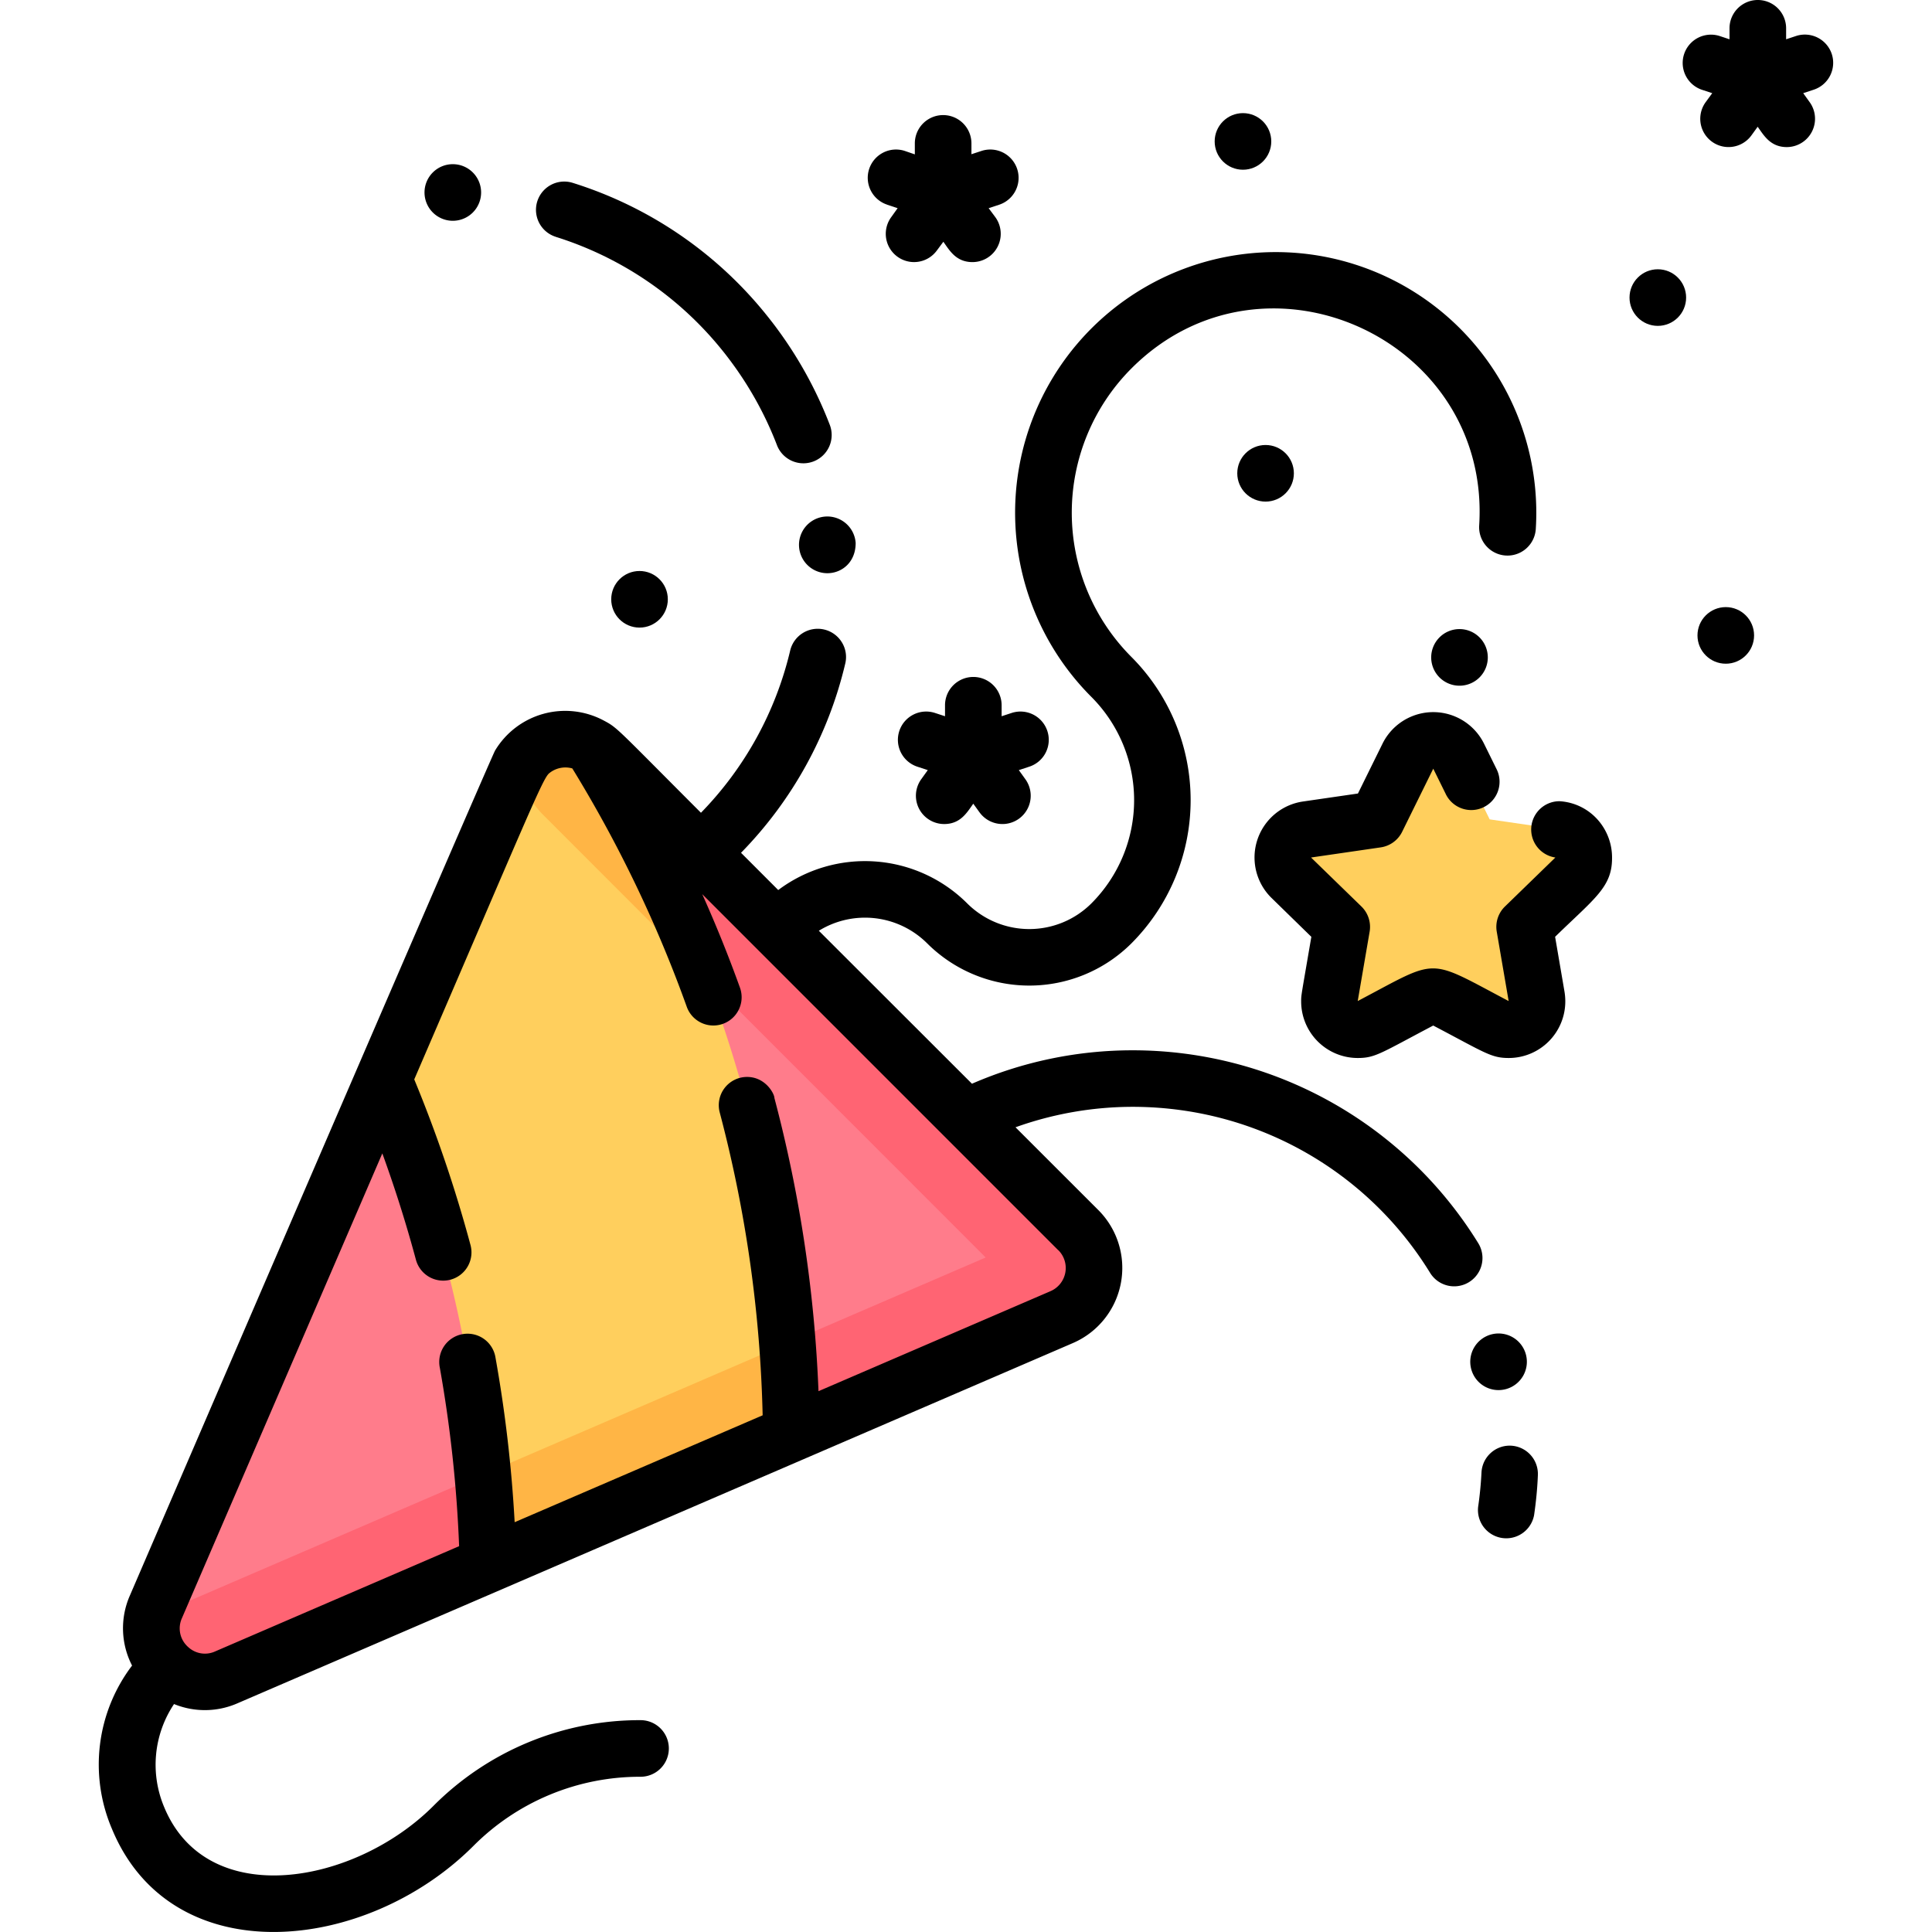 <svg xmlns="http://www.w3.org/2000/svg" viewBox="0 0 512 512"><path d="M159.82,200a14.2,14.2,0,0,0-23.07,4.42L41.28,425.89a14.19,14.19,0,0,0,18.64,18.65l221.43-95.48A14.2,14.2,0,0,0,285.77,326Z" style="fill:#ff7c8b"></path><path d="M159.82,200a14.19,14.19,0,0,0-22.28,2.88,22.36,22.36,0,0,0,6.37,13L261.22,333.25,51,423.89a22.35,22.35,0,0,0-10.78,9.78,14.22,14.22,0,0,0,19.68,10.87l221.43-95.48A14.2,14.2,0,0,0,285.77,326Z" style="fill:#ff6473"></path><path d="M129.33,414.61,209.69,380a349.6,349.6,0,0,0-52.9-182.23,14.21,14.21,0,0,0-20,6.73L101.59,286A350.31,350.31,0,0,1,129.33,414.61Z" style="fill:#ffcf5d"></path><path d="M187.19,259.22a348,348,0,0,0-30.39-61.47,14.22,14.22,0,0,0-19.26,5.17,22.37,22.37,0,0,0,6.38,13Z" style="fill:#ffb545"></path><path d="M129.33,414.61,209.69,380q-.1-12-1-24l-80.72,34.81Q129,402.65,129.33,414.61Z" style="fill:#ffb545"></path><path d="M413.27,219.83l-18.49-2.69-8.26-16.75a7.5,7.5,0,0,0-13.45,0l-8.26,16.75-18.49,2.69a7.49,7.49,0,0,0-4.15,12.78l13.37,13-3.15,18.41a7.49,7.49,0,0,0,10.87,7.9l13.05-6.86a7.47,7.47,0,0,1,7,0L396.33,272a7.49,7.49,0,0,0,10.87-7.9l-3.15-18.41,13.37-13A7.49,7.49,0,0,0,413.27,219.83Z" style="fill:#ffcf5d"></path><path d="M381.32,169.08a7.5,7.5,0,1,0,10.77-.16A7.49,7.49,0,0,0,381.32,169.08Z"></path><path d="M147.29,62.77a91.94,91.94,0,0,1,46.45,33.09,93.16,93.16,0,0,1,12.12,22,7.5,7.5,0,1,0,14-5.38,108.28,108.28,0,0,0-14.07-25.56c-.73-1-1.67-2.19-1.79-2.34a106.74,106.74,0,0,0-52.22-36.12,7.49,7.49,0,0,0-4.49,14.3Z"></path><path d="M120,58.51a7.5,7.5,0,1,0-7.5-7.54A7.51,7.51,0,0,0,120,58.51Z"></path><path d="M218.76,136.89a7.49,7.49,0,1,0,1,15c3.55-.23,7-3,7-8A7.53,7.53,0,0,0,218.76,136.89Z"></path><path d="M391.78,329.5a107.59,107.59,0,0,0-91.64-51.16h0a106.6,106.6,0,0,0-42.56,8.86L217,246.66A23.32,23.32,0,0,1,245.71,250a38.33,38.33,0,0,0,54.13,0,53.74,53.74,0,0,0,0-75.9,54.13,54.13,0,0,1,0-76.46C335,62.45,395.12,89.79,392,139.25a7.5,7.5,0,0,0,15,.94A69.06,69.06,0,1,0,289.24,184.7a38.72,38.72,0,0,1,0,54.7,23.31,23.31,0,0,1-32.93,0,38.33,38.33,0,0,0-50.07-3.53L196.38,226A106.71,106.71,0,0,0,224,175.86a7.41,7.41,0,0,0-.91-5.66,7.5,7.5,0,0,0-13.68,2.19,91.8,91.8,0,0,1-23.65,43C163,192.6,163.73,192.93,159.91,190.9a21.68,21.68,0,0,0-28.71,8c-1.15,1.92-92.1,213.1-96.81,224A21.54,21.54,0,0,0,35,441.39a43.39,43.39,0,0,0-5.33,43.29c15.87,38.32,67.29,33,95.76,4.54a62.27,62.27,0,0,1,44.32-18.36,7.5,7.5,0,1,0,0-15,77.17,77.17,0,0,0-54.92,22.75c-20.8,20.8-59.89,27.89-71.31.32a28.93,28.93,0,0,1,2.6-27.34,21.55,21.55,0,0,0,16.77-.18l221.43-95.48a21.69,21.69,0,0,0,6.75-35.25l-21.95-21.94a92.28,92.28,0,0,1,31-5.42,93.55,93.55,0,0,1,13.67,1,92.24,92.24,0,0,1,65.2,43,7.49,7.49,0,0,0,12.77-7.85Zm-111.32,1.8a6.68,6.68,0,0,1-2.08,10.88l-61.47,26.5A359,359,0,0,0,205.23,291c0-1.16-2.38-5.6-7.25-5.6a7.49,7.49,0,0,0-7.24,9.43,344.75,344.75,0,0,1,11.37,80.24h0L136.39,403.4a359.23,359.23,0,0,0-5.07-43.57,7.5,7.5,0,1,0-14.76,2.64,346.59,346.59,0,0,1,5.11,47.28L57,437.65a6.5,6.5,0,0,1-7.11-1.15h0l-.15-.13-.13-.13a6.55,6.55,0,0,1-1.41-7.38l53.12-123.2c3.37,9.27,6.35,18.69,8.9,28.17a7.49,7.49,0,0,0,14.71-2.41,7.65,7.65,0,0,0-.24-1.47,358.87,358.87,0,0,0-14.91-43.9h0c30.12-69.86,34-79.65,35.74-81.11a6.76,6.76,0,0,1,6.15-1.3A340.91,340.91,0,0,1,182,266.81a7.49,7.49,0,1,0,14.1-5.06q-4.52-12.57-10-24.79l94.33,94.34Z"></path><path d="M400.1,383.11a7.49,7.49,0,0,0-7.49,7.12c-.15,3-.45,6.09-.89,9.1a7.5,7.5,0,0,0,14.83,2.19c.51-3.5.86-7,1-10.54A7.51,7.51,0,0,0,400.1,383.11Z"></path><path d="M399,368.15a7.5,7.5,0,1,0-9.13-5.4v0A7.48,7.48,0,0,0,399,368.15Z"></path><path d="M277.56,193.73a7.5,7.5,0,0,0-9.46-4.79l-2.66.87V186.9a7.5,7.5,0,1,0-15,0v2.91l-2.66-.87a7.49,7.49,0,1,0-4.67,14.24l2.76.91-1.74,2.42a7.5,7.5,0,0,0,6.08,11.87c4.36,0,6.06-3.08,7.72-5.39l1.64,2.27a7.49,7.49,0,1,0,12.17-8.75L270,204.09l2.76-.91A7.48,7.48,0,0,0,277.56,193.73Z"></path><path d="M485.44,14.32A7.51,7.51,0,0,0,476,9.53l-2.66.88V7.5a7.5,7.5,0,0,0-15,0v2.91l-2.66-.88A7.5,7.5,0,0,0,451,23.78l2.76.91L452,27.1a7.49,7.49,0,1,0,12.16,8.76l1.64-2.27c1.58,2.18,3.3,5.39,7.73,5.39a7.51,7.51,0,0,0,6.07-11.88l-1.73-2.41,2.76-.91A7.5,7.5,0,0,0,485.44,14.32Z"></path><path d="M235.12,54.26l2.76.91-1.73,2.42a7.49,7.49,0,1,0,12.16,8.75L250,64.07c1.63,2.27,3.33,5.39,7.73,5.39a7.5,7.5,0,0,0,6.07-11.87L262,55.17l2.77-.91A7.49,7.49,0,0,0,260.1,40l-2.66.87V38a7.5,7.5,0,1,0-15,0v2.91L239.79,40a7.49,7.49,0,1,0-4.67,14.24Z"></path><circle cx="329.4" cy="37.48" r="7.5"></circle><circle cx="169.48" cy="158.82" r="7.5"></circle><circle cx="439.34" cy="78.86" r="7.5"></circle><circle cx="335.39" cy="125.43" r="7.5"></circle><circle cx="457.35" cy="168.39" r="7.5"></circle><path d="M413.26,212.33a7.5,7.5,0,0,0-1.07,14.92l-13.38,13a7.52,7.52,0,0,0-2.16,6.63s3.16,18.4,3.16,18.41c-22-11.58-18.18-11.49-40,0l3.16-18.4a7.55,7.55,0,0,0-2.16-6.64l-13.37-13,18.48-2.69a7.54,7.54,0,0,0,5.65-4.1l8.26-16.75,3.26,6.61a7.5,7.5,0,1,0,13.45-6.63l-3.26-6.61a15,15,0,0,0-26.9,0l-6.51,13.21-14.59,2.12a15,15,0,0,0-8.3,25.57l10.54,10.29c-2.72,15.89-2.7,15.38-2.7,17.11a15,15,0,0,0,15,15c4.65,0,6.12-1.29,20-8.6,13.76,7.23,15.35,8.6,20,8.6h0a15,15,0,0,0,15-15,15.64,15.64,0,0,0-.21-2.57l-2.49-14.55c10.54-10.27,15.15-13.18,15.09-21a15.08,15.08,0,0,0-3.41-9.57A14.67,14.67,0,0,0,413.26,212.33Z"></path></svg>